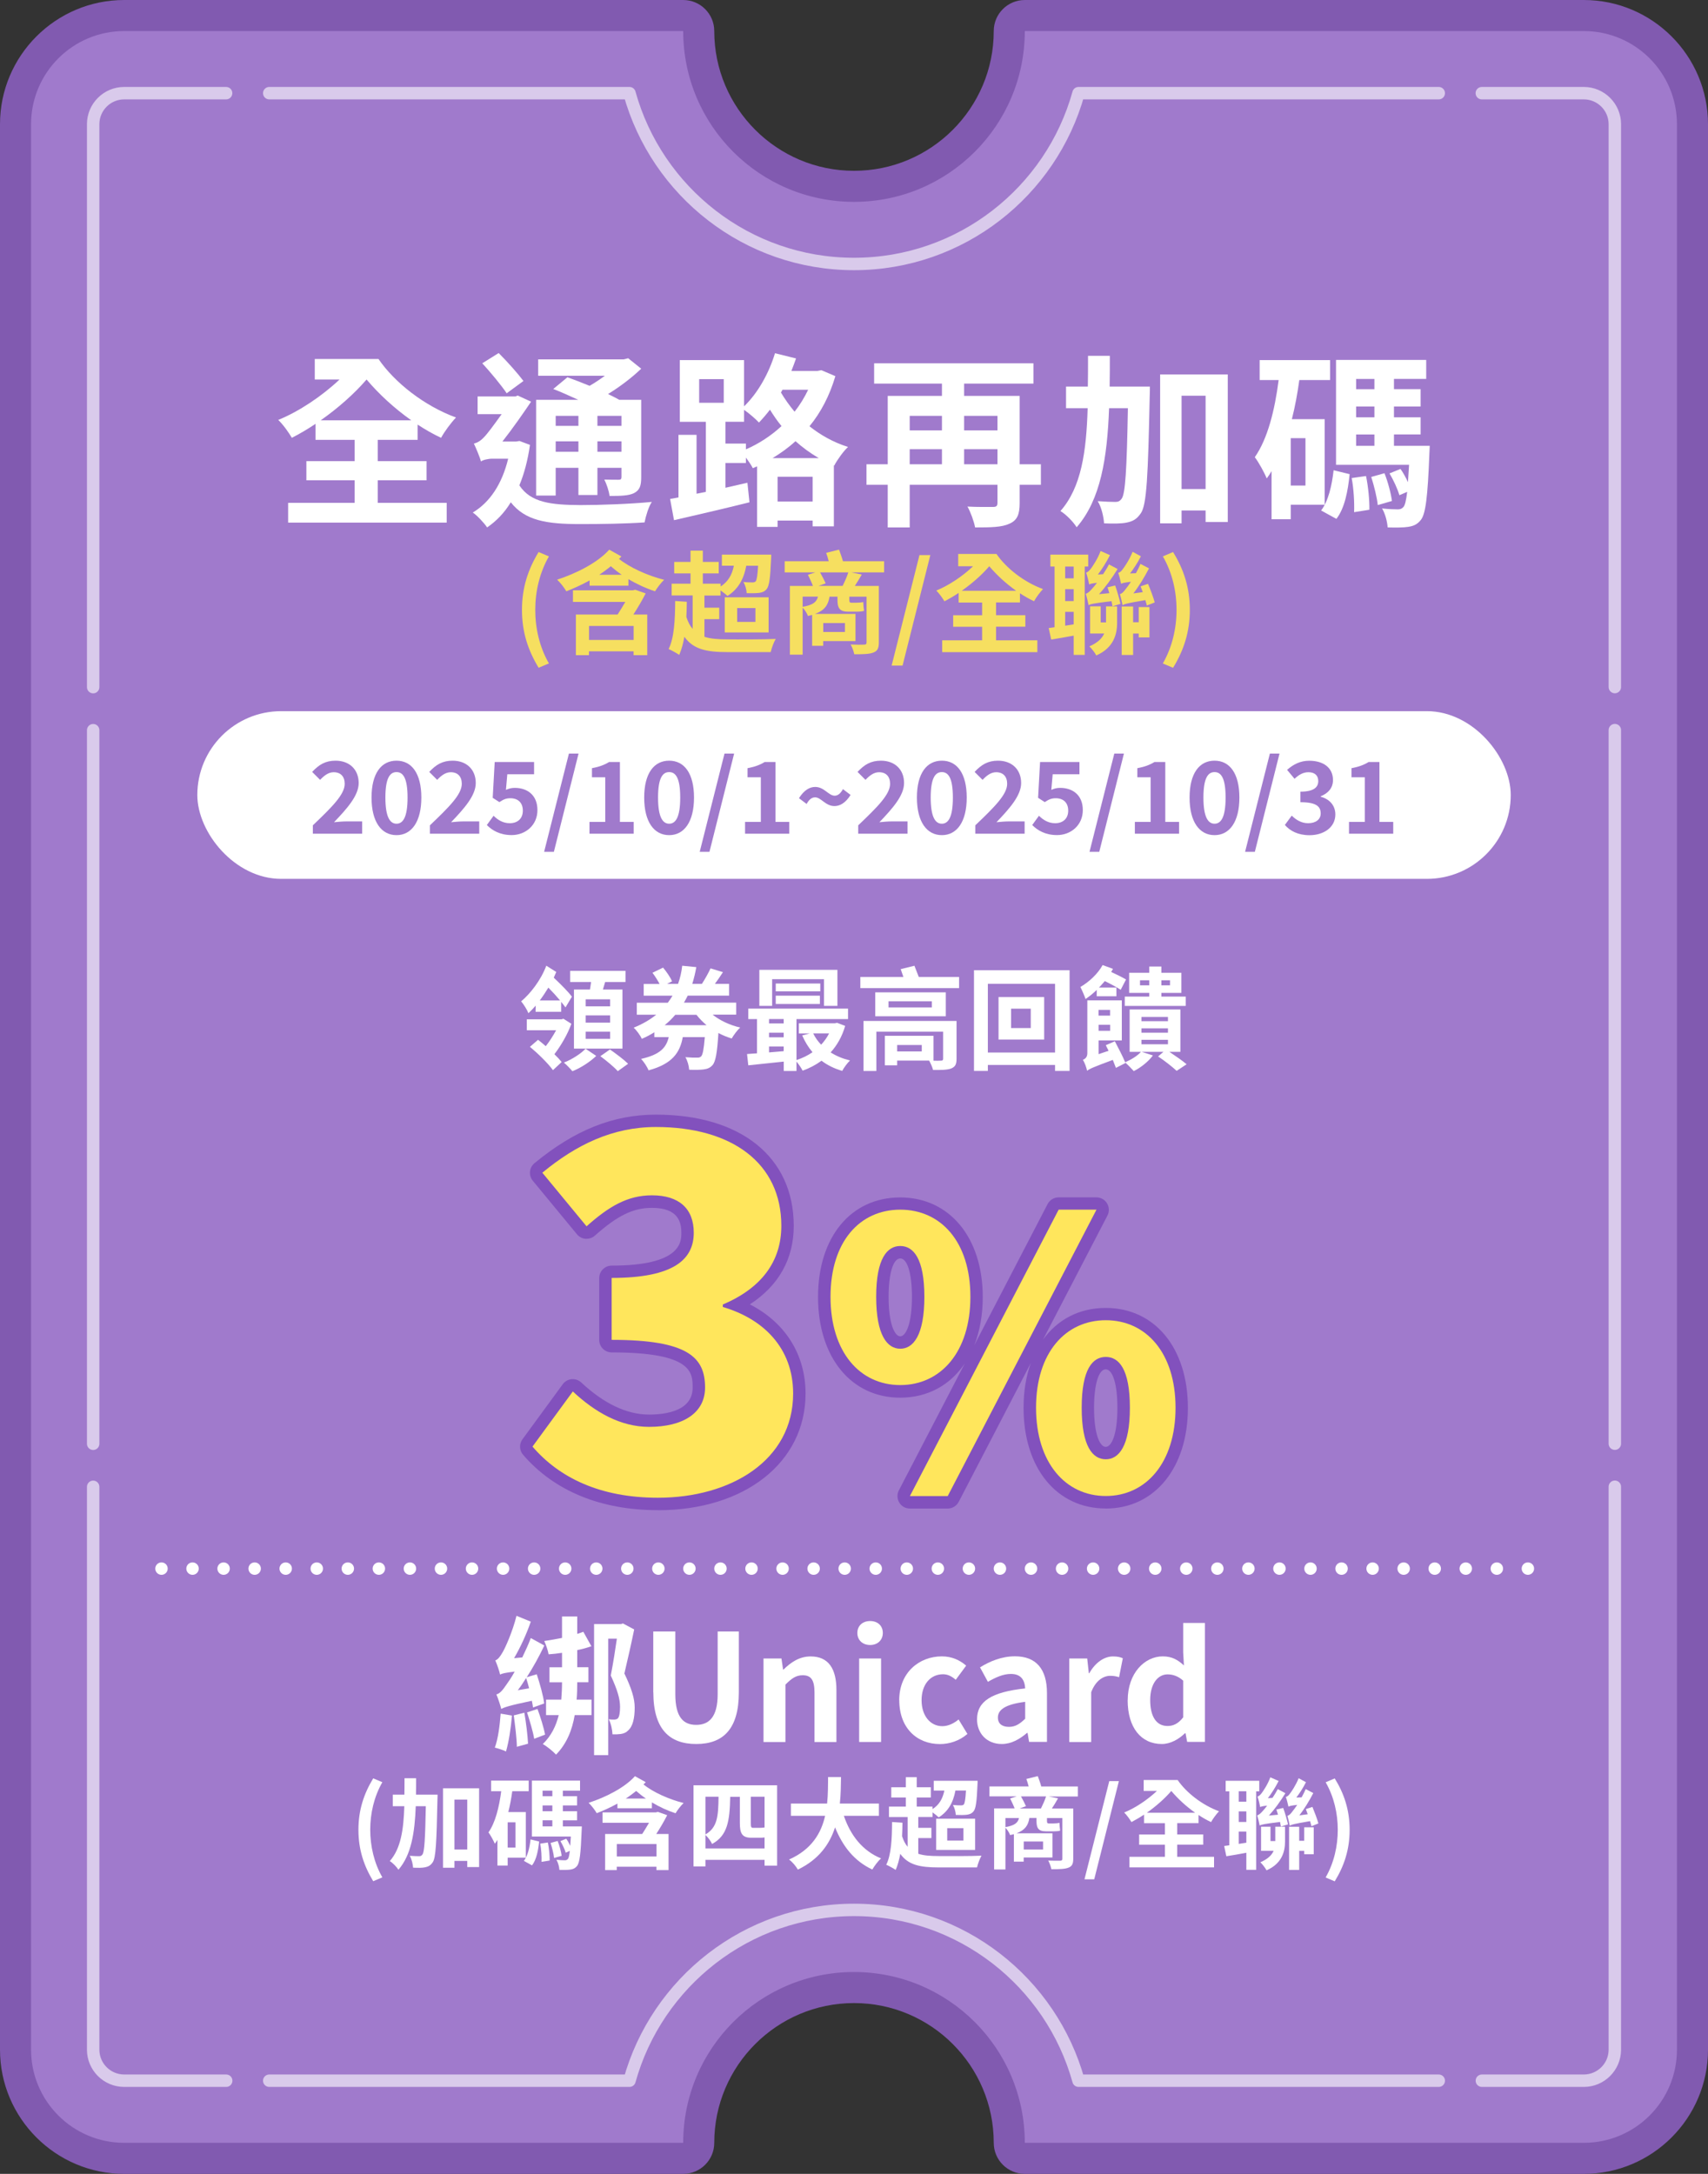 <?xml version="1.0" encoding="UTF-8"?>
<svg id="_圖層_1" data-name="圖層 1" xmlns="http://www.w3.org/2000/svg" xmlns:xlink="http://www.w3.org/1999/xlink" viewBox="0 0 275 350">
  <rect x="0" y="0" width="275" height="350" fill="#333333" stroke="none"/>
  <defs>
    <style>
      .cls-1, .cls-2, .cls-3, .cls-4 {
        fill: none;
      }

      .cls-5 {
        mask: url(#mask);
      }

      .cls-2 {
        stroke-dasharray: 114.89 6.93;
      }

      .cls-2, .cls-3, .cls-4 {
        stroke: #fff;
        stroke-linecap: round;
        stroke-linejoin: round;
        stroke-width: 2px;
      }

      .cls-6 {
        fill: #8251bd;
      }

      .cls-3 {
        stroke-dasharray: 0 5;
      }

      .cls-7 {
        fill: #ffd78a;
      }

      .cls-8 {
        fill: #f6df60;
      }

      .cls-9 {
        clip-path: url(#clippath-1);
      }

      .cls-10 {
        fill: #815ab0;
      }

      .cls-11 {
        fill: #fff;
      }

      .cls-12 {
        fill: #ffc34f;
      }

      .cls-13 {
        fill: #a07acc;
      }

      .cls-14 {
        opacity: .6;
      }

      .cls-15 {
        fill: #ffe65c;
      }

      .cls-16 {
        clip-path: url(#clippath);
      }
    </style>
    <clipPath id="clippath">
      <rect class="cls-1" x="-410" y="-770" width="1400" height="620"/>
    </clipPath>
    <mask id="mask" x="-791.54" y="-1536.87" width="2163.08" height="2153.74" maskUnits="userSpaceOnUse"/>
    <clipPath id="clippath-1">
      <rect class="cls-1" x="-410" y="-770" width="1400" height="620"/>
    </clipPath>
  </defs>
  <g>
    <path class="cls-10" d="M165,350c-2.76,0-5-2.24-5-5,0-12.41-10.09-22.5-22.5-22.5s-22.5,10.09-22.5,22.5c0,2.76-2.24,5-5,5H20c-11.03,0-20-8.97-20-20V20C0,8.97,8.97,0,20,0h90c2.76,0,5,2.24,5,5,0,12.41,10.09,22.5,22.5,22.5s22.5-10.09,22.5-22.5c0-2.76,2.24-5,5-5h90c11.03,0,20,8.97,20,20v310c0,11.03-8.97,20-20,20h-90Z"/>
    <path class="cls-13" d="M255,5h-90c0,15.19-12.31,27.5-27.5,27.5s-27.5-12.31-27.5-27.5H20c-8.28,0-15,6.72-15,15v310c0,8.28,6.72,15,15,15h90c0-15.19,12.31-27.5,27.5-27.5s27.5,12.31,27.5,27.5h90c8.28,0,15-6.72,15-15V20c0-8.28-6.72-15-15-15Z"/>
    <g class="cls-14">
      <g>
        <path class="cls-4" d="M231.65,335h-58c-4.39-15.84-18.93-27.5-36.15-27.5s-31.76,11.66-36.15,27.5h-58"/>
        <path class="cls-2" d="M36.42,335h-16.42c-2.76,0-5-2.24-5-5V20c0-2.76,2.24-5,5-5h19.89"/>
        <path class="cls-4" d="M43.35,15h58c4.39,15.84,18.93,27.5,36.15,27.5s31.76-11.66,36.15-27.5h58"/>
        <path class="cls-2" d="M238.58,15h16.42c2.76,0,5,2.24,5,5v310c0,2.76-2.24,5-5,5h-19.89"/>
      </g>
    </g>
  </g>
  <g class="cls-16">
    <g class="cls-5">
      <g class="cls-9">
        <g>
          <polygon class="cls-12" points="290 -458.97 163.01 616.87 416.99 616.87 290 -458.97 163.01 616.87 416.99 616.87 290 -458.97"/>
          <polygon class="cls-7" points="290 -458.97 -714.92 -68.38 -655.15 59.78 290 -458.97 -714.92 -68.38 -655.15 59.78 290 -458.97"/>
          <polygon class="cls-12" points="290 -458.97 -498.81 283.55 -304.25 446.8 290 -458.97 -498.81 283.55 -304.25 446.8 290 -458.97"/>
          <polygon class="cls-12" points="290 -458.97 -228.75 486.19 -100.59 545.95 290 -458.97 -228.75 486.19 -100.59 545.95 290 -458.97"/>
        </g>
      </g>
    </g>
  </g>
  <g>
    <path class="cls-11" d="M60.82,80.96h11.1v3.18h-25.53v-3.18h10.71v-3.63h-7.77v-3.09h7.77v-3.42h-6.3v-2.58c-1.29.87-2.58,1.62-3.81,2.25-.51-.87-1.38-2.1-2.19-2.88,3.33-1.35,7.05-3.84,9.87-6.51h-3.99v-3.3h10.26c2.58,3.78,7.38,7.56,12.48,9.42-.75.78-1.86,2.25-2.4,3.27-1.29-.6-2.55-1.32-3.78-2.13v2.46h-6.42v3.42h7.86v3.09h-7.86v3.63ZM66.22,67.67c-2.76-1.95-5.25-4.26-7.2-6.57-1.98,2.31-4.65,4.65-7.38,6.57h14.58Z"/>
    <path class="cls-11" d="M85.33,71.63c-.36,2.49-.93,4.65-1.71,6.51,1.83,2.79,5.1,3.15,9.84,3.18,3.21,0,8.1-.18,11.49-.51-.51.72-.99,2.34-1.17,3.3-3.09.21-6.87.27-10.38.27-5.43,0-8.85-.57-11.16-3.51-1.05,1.74-2.37,3.06-3.81,4.05-.45-.69-1.62-1.95-2.31-2.4,2.76-1.65,4.71-4.59,5.7-8.67h-2.55c-.69,0-1.56.21-1.83.45-.18-.72-.84-2.25-1.14-2.88.48-.12.99-.36,1.56-.96.57-.54,1.77-2.19,2.91-3.78h-3.87v-2.85h6.09l.36-.15,2.16.99c-1.11,1.65-3.03,4.41-4.62,6.42h2.19l.57-.09,1.68.63ZM81.58,63.32c-.84-1.26-2.58-3.36-3.93-4.83l2.64-1.65c1.44,1.44,3.09,3.3,3.99,4.5l-2.7,1.98ZM89.47,79.79h-3.15v-15.42h6.78c-1.38-.63-2.76-1.26-4.02-1.74l2.28-1.89c1.08.39,2.34.87,3.57,1.38.84-.48,1.68-1.05,2.46-1.62h-10.74v-2.64h13.77l.72-.18,2.1,1.68c-1.5,1.44-3.39,2.88-5.34,4.08.66.33,1.29.63,1.8.93h3.54v12.45c0,1.41-.24,2.1-1.17,2.58-.87.42-2.16.45-3.93.45-.09-.81-.48-1.92-.84-2.64.96.03,1.98.03,2.31.03.36,0,.45-.12.45-.45v-1.47h-3.87v4.38h-3.06v-4.38h-3.66v4.47ZM89.47,66.95v1.62h3.66v-1.62h-3.66ZM93.13,72.74v-1.68h-3.66v1.68h3.66ZM100.06,66.95h-3.87v1.62h3.87v-1.62ZM100.06,72.74v-1.68h-3.87v1.68h3.87Z"/>
    <path class="cls-11" d="M134.5,60.56c-.93,3.15-2.34,5.85-4.17,8.07,1.74,1.38,3.81,2.58,6.21,3.33-.72.66-1.74,2.07-2.22,3l-.06-.03v9.81h-3.42v-.93h-5.64v1.02h-3.3v-9.75l-.69.3c-.24-.48-.69-1.14-1.11-1.71v.87h-3.3v3.99l3.54-.81.33,3.15c-4.2,1.05-8.76,2.1-12.15,2.88l-.63-3.42,1.35-.24v-10.08h2.91v9.48l1.5-.3v-11.28h-4.2v-9.93h10.35v7.44c2.19-2.1,3.99-5.28,4.98-8.55l3.39.84c-.24.66-.48,1.35-.75,2.01h4.2l.63-.12,2.25.96ZM112.57,64.85h3.96v-3.81h-3.96v3.81ZM120.1,72.35c2.07-.9,4.05-2.19,5.73-3.75-.72-.87-1.32-1.77-1.86-2.64-.57.75-1.17,1.44-1.77,2.07-.51-.54-1.59-1.5-2.4-2.04v1.92h-3v3.51h3.3v.93ZM131.83,73.76c-1.38-.81-2.61-1.71-3.75-2.73-1.14,1.05-2.37,1.92-3.69,2.73h7.44ZM130.84,80.75v-3.99h-5.64v3.99h5.64ZM125.98,62.75l-.24.45c.6,1.02,1.35,2.07,2.19,3.09.87-1.11,1.59-2.28,2.19-3.54h-4.14Z"/>
    <path class="cls-11" d="M167.59,78.05h-3.42v2.97c0,1.8-.39,2.76-1.65,3.3-1.2.57-3,.6-5.52.6-.18-.96-.72-2.46-1.23-3.36,1.65.09,3.57.06,4.11.06s.72-.15.72-.66v-2.91h-14.13v6.87h-3.54v-6.87h-3.42v-3.3h3.42v-11.01h8.73v-1.98h-10.92v-3.27h25.65v3.27h-11.16v1.98h8.94v11.01h3.42v3.3ZM146.47,66.95v2.34h5.19v-2.34h-5.19ZM146.47,74.75h5.19v-2.43h-5.19v2.43ZM155.23,66.95v2.34h5.37v-2.34h-5.37ZM160.6,74.75v-2.43h-5.37v2.43h5.37Z"/>
    <path class="cls-11" d="M185.14,62.24s0,1.17-.03,1.62c-.27,12.78-.48,17.37-1.41,18.75-.69,1.02-1.32,1.32-2.31,1.53-.87.18-2.22.18-3.63.12-.06-.99-.39-2.55-1.02-3.57,1.2.09,2.28.12,2.85.12.45,0,.72-.12,1.02-.54.57-.81.81-4.53.99-14.55h-3.03c-.3,8.01-1.35,14.73-5.22,19.17-.54-.87-1.71-2.07-2.61-2.61,3.36-3.81,4.17-9.54,4.38-16.56h-3.48v-3.48h3.51c.03-1.59.03-3.24.03-4.95h3.51c0,1.68,0,3.33-.03,4.95h6.48ZM197.68,60.29v23.76h-3.57v-1.86h-3.87v2.07h-3.45v-23.97h10.89ZM194.11,78.74v-15.03h-3.87v15.03h3.87Z"/>
    <path class="cls-11" d="M207.82,81.26v2.34h-3.09v-7.74c-.24.42-.51.81-.78,1.17-.33-.84-1.29-2.61-1.92-3.42,2.07-2.97,3.21-7.53,3.84-12.42h-3.06v-3.21h11.34v3.21h-4.95c-.3,2.16-.69,4.29-1.2,6.3h5.28v13.77h-5.46ZM210.19,70.55h-2.37v7.62h2.37v-7.62ZM212.71,82.19c1.17-1.53,1.74-4.05,2.01-6.48l2.58.63c-.27,2.67-.78,5.46-2.13,7.2l-2.46-1.35ZM230.2,71.78s-.03.87-.06,1.29c-.27,6.93-.6,9.69-1.38,10.65-.6.75-1.23.99-2.07,1.11-.72.12-1.98.12-3.27.09-.06-.93-.39-2.22-.9-3.06,1.08.12,2.04.15,2.52.15.42,0,.66-.09.93-.39.24-.27.42-.99.6-2.43l-1.26.54c-.27-.96-.93-2.4-1.59-3.51l1.77-.72c.45.63.87,1.41,1.2,2.13.06-.81.12-1.71.18-2.79h-11.76v-16.89h14.52v3.06h-5.19v1.65h4.29v2.79h-4.29v1.74h4.29v2.76h-4.29v1.83h5.76ZM219.94,76.64c.36,1.71.57,3.96.54,5.43l-2.46.39c.06-1.5-.06-3.78-.39-5.49l2.31-.33ZM218.35,61.01v1.65h2.94v-1.65h-2.94ZM221.29,65.45h-2.94v1.74h2.94v-1.74ZM218.35,71.78h2.94v-1.83h-2.94v1.83ZM222.91,76.19c.57,1.44,1.05,3.27,1.2,4.47l-2.28.66c-.12-1.2-.6-3.12-1.05-4.53l2.13-.6Z"/>
    <path class="cls-8" d="M84.04,98.19c0-3.58.99-6.54,2.68-9.31l1.66.7c-1.51,2.63-2.2,5.67-2.2,8.61s.68,6,2.2,8.62l-1.66.7c-1.69-2.79-2.68-5.71-2.68-9.33Z"/>
    <path class="cls-8" d="M100.06,89.58c-.13.14-.25.27-.4.4,1.73,1.4,4.66,2.72,7.27,3.37-.47.43-1.13,1.3-1.46,1.85-1.4-.45-2.9-1.13-4.29-1.96v1.06h-6.25v-.85c-1.22.68-2.5,1.26-3.75,1.75-.32-.56-.92-1.35-1.48-1.87,3.04-.99,6.52-2.72,8.39-4.83l1.94,1.08ZM103.96,95.54c-.58,1.13-1.28,2.32-1.98,3.4h2.23v6.54h-2.2v-.61h-7.18v.61h-2.11v-6.54h6.72c.41-.65.85-1.35,1.24-2.03h-8.43v-1.87h9.65l.38-.09,1.67.59ZM102.02,100.78h-7.18v2.25h7.18v-2.25ZM100.11,92.54c-.65-.43-1.22-.9-1.76-1.37-.59.47-1.21.94-1.87,1.37h3.64Z"/>
    <path class="cls-8" d="M113.43,102.53c.97.32,2.2.41,3.67.41,1.37.02,6.18.02,7.8-.07-.31.5-.67,1.48-.81,2.12h-6.99c-3.35,0-5.49-.45-6.91-2.47-.2,1.12-.47,2.09-.83,2.92-.36-.25-1.26-.76-1.71-.94.9-1.78,1.04-4.68,1.06-7.74l1.87.13c0,.83-.04,1.66-.07,2.45.27.81.59,1.44,1.01,1.91v-5.38h-3.38v-1.89h3.04v-1.66h-2.63v-1.85h2.63v-1.82h1.98v1.82h2.56v1.85h-2.56v1.66h2.86v.45c1.19-.76,1.84-1.85,2.14-3.35h-1.93v-1.78h7.94s0,.49-.02.74c-.13,2.99-.29,4.3-.72,4.81-.32.4-.72.54-1.21.61-.45.05-1.19.07-2,.04-.02-.56-.23-1.31-.52-1.8.63.07,1.19.07,1.46.07.22,0,.38-.04.52-.18.16-.23.29-.9.38-2.5h-1.91c-.41,2.27-1.39,3.83-3.02,4.86-.23-.23-.7-.59-1.12-.9v.83h-2.59v1.96h2.38v1.85h-2.38v2.84ZM116.69,96.17h7.06v5.65h-7.06v-5.65ZM118.69,100.13h2.94v-2.23h-2.94v2.23Z"/>
    <path class="cls-8" d="M142.34,92.16h-5.28l1.69.34c-.36.65-.76,1.28-1.12,1.84h3.87v9.11c0,.95-.23,1.37-.9,1.62-.65.25-1.62.27-3.06.27-.09-.47-.32-1.13-.58-1.57.86.04,1.89.04,2.16.02.29,0,.4-.09.4-.36v-7.36h-2.77v.47c0,.34.02.5.32.5h.88c.27,0,.81-.04,1.04-.11.02.49.05.94.13,1.42-.25.09-.74.13-1.13.13h-1.44c-1.46,0-1.71-.68-1.71-1.96v-.45h-1.28c-.22,1.33-.77,2.2-2.34,2.77h6.52v4.38h-5.2v.76h-1.78v-4.97c-.22.05-.43.11-.68.16-.13-.4-.5-.99-.85-1.33v7.56h-2.05v-11.06h3.71c-.2-.54-.54-1.24-.81-1.8l1.19-.38h-4.93v-1.8h7.09c-.11-.47-.27-.94-.41-1.35l2.07-.52c.22.58.47,1.28.63,1.87h6.63v1.8ZM129.23,97.7c1.67-.29,2.25-.77,2.47-1.64h-2.47v1.64ZM135.66,94.34c.34-.68.72-1.51.92-2.18h-4.54c.32.59.7,1.3.9,1.76l-1.15.41h3.87ZM132.55,100.31v1.44h3.49v-1.44h-3.49Z"/>
    <path class="cls-8" d="M148.04,89.37h1.75l-4.47,17.79h-1.76l4.48-17.79Z"/>
    <path class="cls-8" d="M160.36,103.09h6.66v1.91h-15.32v-1.91h6.43v-2.18h-4.66v-1.85h4.66v-2.05h-3.78v-1.55c-.77.52-1.55.97-2.29,1.35-.31-.52-.83-1.26-1.31-1.73,2-.81,4.23-2.3,5.92-3.91h-2.39v-1.98h6.16c1.55,2.27,4.43,4.54,7.49,5.65-.45.47-1.12,1.35-1.44,1.96-.77-.36-1.53-.79-2.27-1.28v1.48h-3.85v2.05h4.72v1.85h-4.72v2.18ZM163.6,95.11c-1.66-1.17-3.15-2.56-4.32-3.94-1.19,1.39-2.79,2.79-4.43,3.94h8.75Z"/>
    <path class="cls-8" d="M174.65,91.22v14.22h-1.78v-3.1c-1.28.23-2.54.47-3.62.63l-.4-1.85.94-.13v-9.78h-.67v-1.91h6.09v1.91h-.56ZM172.87,91.22h-1.37v1.89h1.37v-1.89ZM172.87,94.86h-1.37v1.91h1.37v-1.91ZM172.87,100.53v-2.02h-1.37v2.23l1.37-.22ZM179.54,94.25c.34.92.7,2.21.86,2.97l-1.28.4c-.05-.23-.11-.52-.16-.83-2.93.36-3.4.47-3.69.65-.07-.4-.29-1.33-.45-1.85.32-.07.65-.38,1.04-.83.14-.14.43-.49.76-.92-.83.09-1.1.16-1.26.27-.07-.43-.29-1.39-.49-1.91.25-.07.5-.29.76-.63.23-.31,1.1-1.55,1.57-2.86l1.51.67c-.56,1.12-1.28,2.25-1.94,3.12l.83-.05c.34-.5.67-1.03.95-1.58l1.39.74c-.92,1.5-1.96,2.93-2.99,4.05l1.66-.16c-.09-.32-.2-.65-.29-.94l1.22-.29ZM178.1,97.63h1.76v2.68c0,1.85-.58,4-3.35,5.22-.2-.41-.79-1.17-1.12-1.46,1.37-.59,2.05-1.3,2.39-2.07h-2.27v-4.38h1.71v2.59h.86v-2.59ZM184.66,97.52c-.07-.25-.14-.56-.25-.9-2.9.49-3.39.63-3.67.83-.07-.41-.27-1.3-.43-1.8.31-.05.61-.36.97-.86.16-.18.45-.58.81-1.12-1.12.13-1.42.22-1.58.32-.09-.4-.29-1.28-.47-1.76.25-.05.5-.25.72-.58.25-.29,1.1-1.55,1.6-2.81l1.33.72c-.5,1.01-1.15,2-1.75,2.77l.95-.04c.27-.49.52-.99.74-1.5l1.37.72c-.76,1.46-1.64,2.9-2.52,4.03l1.51-.2c-.11-.32-.23-.65-.34-.94l1.19-.4c.4.95.88,2.23,1.08,2.99l-1.26.5ZM183.34,97.74h1.73v4.88h-1.73v-.61h-.9v3.44h-1.84v-7.81h1.84v2.54h.9v-2.43Z"/>
    <path class="cls-8" d="M187.23,106.81c1.51-2.63,2.2-5.65,2.2-8.62s-.68-5.98-2.2-8.61l1.64-.7c1.71,2.77,2.7,5.73,2.7,9.31s-.99,6.54-2.7,9.33l-1.64-.7Z"/>
  </g>
  <g>
    <path class="cls-11" d="M82.43,276.21c-.17,2.09-.53,4.32-.96,5.78-.41-.22-1.32-.5-1.8-.62.53-1.42.79-3.53.94-5.47l1.82.31ZM85.82,274.91c-.05-.31-.1-.7-.19-1.08-3.77.79-4.46,1.06-4.92,1.32-.12-.48-.5-1.68-.79-2.35.55-.12,1.01-.67,1.61-1.56.26-.36.79-1.1,1.34-2.11-1.56.19-2.04.31-2.35.48-.1-.48-.48-1.63-.77-2.28.41-.14.77-.6,1.18-1.32.41-.67,1.61-3.34,2.23-5.86l2.3.94c-.7,2.04-1.68,4.15-2.69,5.88l1.32-.12c.48-1.01.98-2.06,1.37-3.12l2.18,1.2c-.82,1.73-1.78,3.48-2.83,5.11l1.61-.48c.5,1.51,1.06,3.5,1.2,4.7l-1.8.65ZM84.42,275.75c.29,1.61.53,3.65.6,4.99l-1.8.5c-.02-1.39-.29-3.46-.5-5.06l1.7-.43ZM85.19,271.82c-.14-.58-.31-1.13-.48-1.66-.43.7-.86,1.34-1.34,1.97l1.82-.31ZM86.54,275.15c.48,1.3,1.01,3,1.22,4.13l-1.75.67c-.19-1.15-.72-2.9-1.15-4.25l1.68-.55ZM92.94,270.86c0,.96-.02,1.87-.1,2.78h2.4v2.5h-2.71c-.41,2.4-1.27,4.58-3,6.36-.46-.5-1.46-1.34-2.14-1.7,1.37-1.32,2.14-2.93,2.57-4.66h-2.04v-2.5h2.45c.07-.91.12-1.82.12-2.78h-2.02v-2.42h2.02v-2.33c-.74.12-1.46.19-2.16.24-.1-.6-.41-1.51-.7-2.14.94-.14,1.9-.31,2.86-.5v-3.46h2.45v2.81c.36-.1.67-.22.98-.34l1.3,2.33c-.7.24-1.46.46-2.28.62v2.76h1.8v2.42h-1.8ZM102.11,262.34c-.43,2.11-.98,4.54-1.58,7.1,1.15,2.38,1.66,4.03,1.66,5.47,0,1.75-.31,3.07-1.08,3.72-.26.29-.67.48-1.18.55-.36.05-.86.07-1.32.05-.02-.67-.22-1.73-.6-2.42.36.05.67.05.91.05.22-.02.43-.07.55-.19.26-.26.36-1.01.36-1.85,0-1.32-.41-2.69-1.49-5.06.41-2.11.72-4.15.98-5.93h-1.39v18.75h-2.28v-21.1h4.34l.31-.1,1.8.96Z"/>
    <path class="cls-11" d="M105.18,272.46v-9.79h3.55v10.1c0,3.7,1.3,4.94,3.36,4.94s3.46-1.25,3.46-4.94v-10.1h3.41v9.79c0,5.91-2.52,8.33-6.86,8.33s-6.91-2.42-6.91-8.33Z"/>
    <path class="cls-11" d="M122.94,267.02h2.88l.26,1.78h.07c1.18-1.15,2.54-2.11,4.37-2.11,2.9,0,4.15,2.02,4.15,5.4v8.38h-3.53v-7.94c0-2.09-.58-2.81-1.9-2.81-1.1,0-1.8.53-2.78,1.51v9.24h-3.53v-13.44Z"/>
    <path class="cls-11" d="M138.04,262.91c0-1.15.84-1.92,2.06-1.92s2.04.77,2.04,1.92-.84,1.94-2.04,1.94-2.06-.77-2.06-1.94ZM138.33,267.02h3.53v13.44h-3.53v-13.44Z"/>
    <path class="cls-11" d="M144.78,273.74c0-4.46,3.22-7.06,6.87-7.06,1.66,0,2.93.65,3.91,1.49l-1.68,2.28c-.67-.58-1.3-.89-2.04-.89-2.06,0-3.46,1.66-3.46,4.18s1.42,4.18,3.34,4.18c.96,0,1.87-.46,2.62-1.08l1.42,2.33c-1.3,1.13-2.93,1.63-4.42,1.63-3.72,0-6.55-2.59-6.55-7.06Z"/>
    <path class="cls-11" d="M157.31,276.81c0-2.88,2.33-4.39,7.75-4.97-.07-1.32-.65-2.33-2.3-2.33-1.25,0-2.45.55-3.7,1.27l-1.27-2.33c1.58-.98,3.5-1.78,5.62-1.78,3.41,0,5.16,2.04,5.16,5.93v7.85h-2.88l-.24-1.44h-.1c-1.18,1.01-2.52,1.78-4.06,1.78-2.4,0-3.98-1.7-3.98-3.98ZM165.06,276.71v-2.71c-3.29.41-4.39,1.32-4.39,2.52,0,1.06.74,1.51,1.78,1.51s1.75-.48,2.62-1.32Z"/>
    <path class="cls-11" d="M172.17,267.02h2.88l.26,2.38h.07c.98-1.75,2.42-2.71,3.82-2.71.74,0,1.18.12,1.58.29l-.6,3.05c-.48-.14-.86-.22-1.42-.22-1.06,0-2.33.7-3.07,2.64v8.02h-3.53v-13.44Z"/>
    <path class="cls-11" d="M181.57,273.74c0-4.37,2.74-7.06,5.64-7.06,1.51,0,2.45.58,3.41,1.46l-.12-2.11v-4.73h3.5v19.15h-2.86l-.26-1.39h-.1c-.98.96-2.33,1.73-3.72,1.73-3.34,0-5.5-2.64-5.5-7.06ZM190.5,276.5v-5.91c-.82-.74-1.68-1.01-2.52-1.01-1.51,0-2.79,1.44-2.79,4.13s1.01,4.18,2.79,4.18c.94,0,1.73-.38,2.52-1.39Z"/>
    <path class="cls-11" d="M57.71,294.6c0-3.19.88-5.81,2.38-8.28l1.47.62c-1.34,2.34-1.95,5.04-1.95,7.65s.61,5.33,1.95,7.67l-1.47.62c-1.5-2.48-2.38-5.07-2.38-8.29Z"/>
    <path class="cls-11" d="M70.45,288.96s0,.62-.02.86c-.14,6.82-.26,9.27-.75,10-.37.54-.7.7-1.23.82-.46.1-1.18.1-1.94.06-.03-.53-.21-1.36-.54-1.91.64.05,1.22.06,1.52.06.24,0,.38-.06.54-.29.3-.43.43-2.42.53-7.76h-1.62c-.16,4.27-.72,7.86-2.79,10.23-.29-.46-.91-1.1-1.39-1.39,1.79-2.03,2.22-5.09,2.34-8.84h-1.86v-1.86h1.87c.02-.85.02-1.73.02-2.64h1.87c0,.9,0,1.78-.02,2.64h3.46ZM77.14,287.92v12.68h-1.91v-.99h-2.06v1.1h-1.84v-12.79h5.81ZM75.23,297.77v-8.02h-2.06v8.02h2.06Z"/>
    <path class="cls-11" d="M81.74,299.11v1.25h-1.65v-4.13c-.13.22-.27.43-.42.62-.18-.45-.69-1.39-1.02-1.83,1.1-1.58,1.71-4.02,2.05-6.63h-1.63v-1.71h6.05v1.71h-2.64c-.16,1.15-.37,2.29-.64,3.36h2.82v7.35h-2.91ZM83,293.4h-1.26v4.07h1.26v-4.07ZM84.35,299.61c.62-.82.93-2.16,1.07-3.46l1.38.34c-.14,1.42-.42,2.91-1.14,3.84l-1.31-.72ZM93.68,294.05s-.02.46-.03.69c-.14,3.7-.32,5.17-.74,5.68-.32.4-.66.53-1.1.59-.38.06-1.06.06-1.74.05-.03-.5-.21-1.18-.48-1.63.58.06,1.09.08,1.34.08.22,0,.35-.05.5-.21.13-.14.22-.53.32-1.3l-.67.29c-.14-.51-.5-1.28-.85-1.87l.94-.38c.24.34.46.75.64,1.14.03-.43.06-.91.1-1.49h-6.27v-9.01h7.75v1.63h-2.77v.88h2.29v1.49h-2.29v.93h2.29v1.47h-2.29v.98h3.07ZM88.21,296.65c.19.91.3,2.11.29,2.9l-1.31.21c.03-.8-.03-2.02-.21-2.93l1.23-.18ZM87.36,288.31v.88h1.57v-.88h-1.57ZM88.93,290.68h-1.57v.93h1.57v-.93ZM87.36,294.05h1.57v-.98h-1.57v.98ZM89.79,296.41c.3.77.56,1.74.64,2.38l-1.22.35c-.06-.64-.32-1.67-.56-2.42l1.14-.32Z"/>
    <path class="cls-11" d="M103.95,286.95c-.11.13-.22.24-.35.35,1.54,1.25,4.15,2.42,6.47,2.99-.42.38-1.01,1.15-1.3,1.65-1.25-.4-2.58-1.01-3.81-1.75v.94h-5.55v-.75c-1.09.61-2.22,1.12-3.33,1.55-.29-.5-.82-1.2-1.31-1.67,2.71-.88,5.79-2.42,7.46-4.29l1.73.96ZM107.42,292.25c-.51,1.01-1.14,2.07-1.76,3.03h1.98v5.81h-1.95v-.54h-6.39v.54h-1.87v-5.81h5.97c.37-.58.75-1.2,1.1-1.81h-7.49v-1.67h8.58l.34-.08,1.49.53ZM105.7,296.9h-6.39v2h6.39v-2ZM104,289.57c-.58-.38-1.09-.8-1.57-1.22-.53.42-1.07.83-1.67,1.22h3.23Z"/>
    <path class="cls-11" d="M125.12,287.44v12.93h-2.02v-.93h-9.52v1.06h-1.92v-13.06h13.46ZM123.1,297.61v-1.78c-.24.05-.53.05-.78.05h-1.39c-1.49,0-1.81-.77-1.81-2.38v-4.21h-1.55c-.08,3.89-.42,6.24-2.93,7.6-.16-.43-.66-1.09-1.06-1.46v2.18h9.52ZM113.58,289.28v6.07c1.9-1.1,2.08-2.85,2.11-6.07h-2.11ZM123.1,289.28h-2.21v4.26c0,.53.03.75.34.75h1.04c.22,0,.58-.02.83-.06v-4.95Z"/>
    <path class="cls-11" d="M135.87,292.36c1.06,3.12,2.99,5.63,5.99,6.85-.48.4-1.1,1.25-1.41,1.79-2.9-1.36-4.75-3.7-6-6.79-.86,2.67-2.59,5.17-5.99,6.8-.3-.53-.86-1.22-1.42-1.62,3.67-1.63,5.19-4.29,5.81-7.04h-5.51v-1.97h5.83c.16-1.5.14-2.96.16-4.27h2.08c-.02,1.31-.03,2.79-.19,4.27h6.29v1.97h-5.63Z"/>
    <path class="cls-11" d="M147.84,298.46c.86.29,1.95.37,3.26.37,1.22.02,5.49.02,6.93-.06-.27.45-.59,1.31-.72,1.89h-6.21c-2.98,0-4.88-.4-6.15-2.19-.18.99-.42,1.86-.74,2.59-.32-.22-1.12-.67-1.52-.83.8-1.58.93-4.16.94-6.88l1.67.11c0,.74-.03,1.47-.06,2.18.24.72.53,1.28.9,1.7v-4.79h-3.01v-1.68h2.71v-1.47h-2.34v-1.65h2.34v-1.62h1.76v1.62h2.27v1.65h-2.27v1.47h2.54v.4c1.06-.67,1.63-1.65,1.91-2.98h-1.71v-1.58h7.06s0,.43-.02.66c-.11,2.66-.26,3.83-.64,4.27-.29.35-.64.48-1.07.54-.4.05-1.06.06-1.78.03-.02-.5-.21-1.17-.46-1.6.56.06,1.06.06,1.3.06.19,0,.34-.03.46-.16.14-.21.26-.8.34-2.23h-1.7c-.37,2.02-1.23,3.41-2.69,4.32-.21-.21-.62-.53-.99-.8v.74h-2.3v1.75h2.11v1.65h-2.11v2.53ZM150.73,292.81h6.27v5.03h-6.27v-5.03ZM152.51,296.33h2.61v-1.99h-2.61v1.99Z"/>
    <path class="cls-11" d="M173.54,289.24h-4.69l1.5.3c-.32.58-.67,1.14-.99,1.63h3.44v8.1c0,.85-.21,1.22-.8,1.44-.58.22-1.44.24-2.72.24-.08-.42-.29-1.01-.51-1.39.77.03,1.68.03,1.92.02.26,0,.35-.08.35-.32v-6.55h-2.47v.42c0,.3.02.45.29.45h.79c.24,0,.72-.03.93-.1.02.43.05.83.11,1.26-.22.08-.66.11-1.01.11h-1.28c-1.3,0-1.52-.61-1.52-1.75v-.4h-1.14c-.19,1.18-.69,1.95-2.08,2.47h5.79v3.89h-4.63v.67h-1.58v-4.42c-.19.05-.38.1-.61.14-.11-.35-.45-.88-.75-1.18v6.72h-1.82v-9.83h3.3c-.18-.48-.48-1.1-.72-1.6l1.06-.34h-4.39v-1.6h6.31c-.1-.42-.24-.83-.37-1.2l1.84-.46c.19.51.42,1.14.56,1.67h5.89v1.6ZM161.88,294.17c1.49-.26,2-.69,2.19-1.46h-2.19v1.46ZM167.6,291.17c.3-.61.64-1.34.82-1.94h-4.03c.29.53.62,1.15.8,1.57l-1.02.37h3.44ZM164.83,296.49v1.28h3.11v-1.28h-3.11Z"/>
    <path class="cls-11" d="M178.6,286.76h1.55l-3.97,15.81h-1.57l3.99-15.81Z"/>
    <path class="cls-11" d="M189.55,298.95h5.92v1.7h-13.62v-1.7h5.71v-1.94h-4.15v-1.65h4.15v-1.82h-3.36v-1.38c-.69.46-1.38.86-2.03,1.2-.27-.46-.74-1.12-1.17-1.54,1.78-.72,3.76-2.05,5.27-3.47h-2.13v-1.76h5.47c1.38,2.02,3.94,4.03,6.66,5.03-.4.42-.99,1.2-1.28,1.74-.69-.32-1.36-.7-2.02-1.14v1.31h-3.43v1.82h4.19v1.65h-4.19v1.94ZM192.43,291.86c-1.47-1.04-2.8-2.27-3.84-3.51-1.06,1.23-2.48,2.48-3.94,3.51h7.78Z"/>
    <path class="cls-11" d="M202.25,288.4v12.65h-1.58v-2.75c-1.14.21-2.26.42-3.22.56l-.35-1.65.83-.11v-8.69h-.59v-1.7h5.41v1.7h-.5ZM200.67,288.4h-1.22v1.68h1.22v-1.68ZM200.67,291.64h-1.22v1.7h1.22v-1.7ZM200.67,296.68v-1.79h-1.22v1.98l1.22-.19ZM206.61,291.09c.3.82.62,1.97.77,2.64l-1.14.35c-.05-.21-.1-.46-.14-.74-2.61.32-3.03.42-3.28.58-.06-.35-.26-1.18-.4-1.65.29-.06.58-.34.93-.74.13-.13.38-.43.67-.82-.74.08-.98.14-1.12.24-.06-.38-.26-1.23-.43-1.7.22-.06.45-.26.67-.56.21-.27.98-1.38,1.39-2.54l1.34.59c-.5.99-1.14,2-1.73,2.77l.74-.05c.3-.45.59-.91.85-1.41l1.23.66c-.82,1.33-1.75,2.61-2.66,3.6l1.47-.14c-.08-.29-.18-.58-.26-.83l1.09-.26ZM205.33,294.1h1.57v2.39c0,1.65-.51,3.55-2.98,4.64-.18-.37-.71-1.04-.99-1.3,1.22-.53,1.83-1.15,2.13-1.84h-2.02v-3.89h1.52v2.31h.77v-2.31ZM211.15,294.01c-.06-.22-.13-.5-.22-.8-2.58.43-3.01.56-3.27.74-.06-.37-.24-1.15-.38-1.6.27-.05.54-.32.86-.77.14-.16.4-.51.72-.99-.99.11-1.26.19-1.41.29-.08-.35-.26-1.14-.42-1.57.22-.05.45-.22.64-.51.22-.26.98-1.38,1.42-2.5l1.18.64c-.45.9-1.02,1.78-1.55,2.47l.85-.03c.24-.43.46-.88.66-1.33l1.22.64c-.67,1.3-1.46,2.58-2.24,3.59l1.34-.18c-.1-.29-.21-.58-.3-.83l1.06-.35c.35.85.78,1.99.96,2.66l-1.12.45ZM209.98,294.2h1.54v4.34h-1.54v-.54h-.8v3.06h-1.63v-6.95h1.63v2.26h.8v-2.16Z"/>
    <path class="cls-11" d="M213.44,302.27c1.34-2.34,1.95-5.03,1.95-7.67s-.61-5.31-1.95-7.65l1.46-.62c1.52,2.46,2.4,5.09,2.4,8.28s-.88,5.81-2.4,8.29l-1.46-.62Z"/>
  </g>
  <g>
    <g>
      <path class="cls-6" d="M105.92,243.14c-9.19,0-16.7-3.09-21.71-8.93-.6-.71-.64-1.73-.09-2.48l6.49-8.87c.34-.46.86-.76,1.43-.81.06,0,.12,0,.19,0,.5,0,.99.19,1.36.54,3.67,3.42,7.34,5.16,10.91,5.16,2.62,0,7.02-.56,7.02-4.33,0-2.4,0-5.68-13.04-5.68-1.1,0-2-.9-2-2v-9.97c0-1.1.9-2,2-2,11.22,0,11.22-3.84,11.22-5.28,0-1.72-.49-4.02-4.73-4.02-3.03,0-5.52,1.21-9.2,4.48-.37.33-.84.5-1.33.5-.05,0-.1,0-.15,0-.54-.04-1.04-.3-1.39-.72l-7.12-8.63c-.7-.85-.58-2.11.27-2.82,6.46-5.33,12.67-7.82,19.56-7.82,13.69,0,22.19,6.86,22.19,17.91,0,5.32-2.43,9.63-7.07,12.64,5.69,2.91,8.97,8.06,8.97,14.36,0,11.06-9.77,18.78-23.77,18.78Z"/>
      <path class="cls-6" d="M178.03,242.87c-7.91,0-13.23-6.52-13.23-16.21,0-2.67.41-5.1,1.17-7.21l-11.61,22.35c-.34.66-1.03,1.08-1.77,1.08h-6.09c-.7,0-1.35-.36-1.71-.96-.36-.6-.39-1.34-.07-1.96l10.63-20.46c-2.34,3.49-5.96,5.53-10.41,5.53-7.91,0-13.23-6.52-13.23-16.21s5.32-16.03,13.23-16.03,13.29,6.44,13.29,16.03c0,2.9-.48,5.52-1.36,7.76l11.8-22.72c.34-.66,1.03-1.08,1.77-1.08h6.09c.7,0,1.35.36,1.71.96.36.6.39,1.34.07,1.96l-10.38,19.99c2.33-3.24,5.84-5.11,10.1-5.11,7.91,0,13.23,6.47,13.23,16.09s-5.32,16.21-13.23,16.21ZM178.03,220.47c-1.14,0-1.88,2.43-1.88,6.18,0,4.35.95,6.3,1.88,6.3s1.88-1.95,1.88-6.3c0-3.75-.74-6.18-1.88-6.18ZM144.95,202.61c-1.14,0-1.88,2.43-1.88,6.18,0,4.37.98,6.36,1.88,6.36s1.88-1.99,1.88-6.36c0-3.75-.74-6.18-1.88-6.18Z"/>
    </g>
    <g>
      <path class="cls-15" d="M85.74,232.9l6.49-8.87c3.56,3.33,7.68,5.7,12.27,5.7,5.46,0,9.02-2.22,9.02-6.33,0-4.83-2.69-7.68-15.04-7.68v-9.97c10.05,0,13.22-3.01,13.22-7.28,0-3.88-2.37-6.02-6.73-6.02-3.96,0-6.97,1.82-10.53,4.99l-7.12-8.63c5.46-4.51,11.32-7.36,18.29-7.36,12.19,0,20.19,5.78,20.19,15.91,0,5.78-3.25,10.05-9.42,12.67v.4c6.49,1.9,11.32,6.57,11.32,13.93,0,10.77-10.05,16.78-21.77,16.78-9.34,0-15.91-3.25-20.19-8.23Z"/>
      <path class="cls-15" d="M133.72,208.79c0-8.9,4.72-14.03,11.23-14.03s11.29,5.14,11.29,14.03-4.78,14.21-11.29,14.21-11.23-5.31-11.23-14.21ZM148.83,208.79c0-6.21-1.79-8.18-3.88-8.18s-3.88,1.97-3.88,8.18,1.79,8.36,3.88,8.36,3.88-2.15,3.88-8.36ZM170.45,194.76h6.09l-23.95,46.11h-6.09l23.95-46.11ZM166.81,226.65c0-8.9,4.78-14.09,11.23-14.09s11.23,5.2,11.23,14.09-4.78,14.21-11.23,14.21-11.23-5.32-11.23-14.21ZM181.92,226.65c0-6.27-1.79-8.18-3.88-8.18s-3.88,1.91-3.88,8.18,1.79,8.3,3.88,8.3,3.88-2.09,3.88-8.3Z"/>
    </g>
  </g>
  <g>
    <path class="cls-11" d="M86.25,161.91c-.38.43-.77.85-1.17,1.22-.23-.59-.74-1.39-1.17-1.91,1.51-1.26,3.19-3.44,4.05-5.74l1.6,1.01c-.13.29-.27.61-.4.92,1.1,1.03,2.32,2.25,2.92,3.06l-1.03,1.73c-.18-.25-.43-.58-.7-.9v1.6h-4.12l.02-.99ZM92,164.81c-.61,1.73-1.71,3.58-2.74,4.92.47.45.86.88,1.17,1.26l-1.4,1.31c-.77-1.08-2.43-2.7-3.71-3.76l1.31-1.13c.38.29.81.65,1.24,1.03.58-.74,1.19-1.67,1.67-2.57h-4.72v-1.76h5.62l.27-.09,1.28.81ZM90.18,161.08c-.56-.67-1.22-1.39-1.89-2.07-.45.74-.9,1.42-1.39,2.07h3.28ZM96,170c-.94.92-2.5,1.95-3.84,2.47-.31-.38-.92-1.01-1.37-1.39,1.3-.5,2.77-1.46,3.49-2.23l1.71,1.15ZM94.99,159.32c.07-.4.13-.81.18-1.21h-3.37v-1.8h8.91v1.8h-3.28c-.13.41-.23.83-.36,1.21h3.15v9.51h-7.81v-9.51h2.57ZM98.23,160.89h-3.93v1.13h3.93v-1.13ZM98.23,163.48h-3.93v1.17h3.93v-1.17ZM98.23,166.11h-3.93v1.15h3.93v-1.15ZM98.21,168.97c.96.67,2.23,1.62,2.92,2.3l-1.66,1.19c-.58-.65-1.85-1.71-2.81-2.41l1.55-1.08Z"/>
    <path class="cls-11" d="M114.77,163.39c1.17.92,2.72,1.66,4.41,2.05-.47.41-1.06,1.22-1.37,1.76-.76-.23-1.46-.52-2.14-.88-.2,3.17-.45,4.61-.95,5.17-.4.45-.83.61-1.42.69-.52.07-1.39.09-2.34.05-.04-.63-.27-1.48-.61-2.02.79.07,1.55.09,1.89.07.31.02.45-.04.65-.2.25-.27.43-1.12.59-3.1h-3.55c-.45,2.48-1.66,4.3-5.51,5.35-.2-.54-.76-1.4-1.21-1.84,3.11-.7,4.07-1.85,4.46-3.51h-2.32v-.78c-.63.4-1.28.74-2.02,1.06-.23-.56-.85-1.4-1.31-1.8,1.44-.58,2.63-1.28,3.64-2.09h-3.13v-1.93h4.99c.29-.38.52-.74.76-1.13h-4.64v-1.89h2.56c-.31-.58-.74-1.26-1.15-1.8l1.71-.83c.56.67,1.19,1.58,1.44,2.21l-.81.41h1.78c.34-.94.56-1.93.67-2.92l2.27.22c-.16.92-.38,1.82-.65,2.7h1.55c.49-.76,1.06-1.77,1.39-2.5l2,.61c-.43.67-.88,1.31-1.3,1.89h2.29v1.89h-6.66c-.2.4-.4.76-.61,1.13h8.41v1.93h-3.73ZM108.72,163.39c-.5.59-1.06,1.15-1.71,1.67h6.75c-.59-.5-1.15-1.06-1.62-1.67h-3.42Z"/>
    <path class="cls-11" d="M136.08,165.17c-.5,1.73-1.31,3.13-2.34,4.27.9.58,1.94,1.01,3.12,1.3-.43.4-.99,1.17-1.26,1.68-1.28-.38-2.38-.92-3.33-1.64-.92.67-1.94,1.21-3.04,1.6-.22-.43-.63-1.04-.99-1.46v1.51h-2.05v-1.51c-2.07.22-4.12.43-5.71.6l-.2-1.82c.49-.04,1.03-.07,1.6-.11v-5.51h-1.4v-1.69h16.06v1.69h-8.3v6.59c.94-.3,1.8-.72,2.58-1.26-.67-.79-1.22-1.69-1.66-2.7l1.19-.32h-1.73v-1.64h5.8l.36-.07,1.31.5ZM124.31,161.95h-2.05v-5.8h12.57v5.8h-2.16v-4.3h-8.35v4.3ZM123.82,164.07v.7h2.36v-.7h-2.36ZM123.82,167.01h2.36v-.74h-2.36v.74ZM123.82,169.44c.76-.07,1.55-.12,2.36-.2v-.76h-2.36v.95ZM132.07,159.61h-7.17v-1.26h7.17v1.26ZM124.9,160.31h7.11v1.33h-7.11v-1.33ZM130.93,166.38c.32.67.76,1.28,1.28,1.82.5-.54.94-1.15,1.28-1.82h-2.56Z"/>
    <path class="cls-11" d="M154.42,157.29v1.8h-15.9v-1.8h6.93c-.14-.43-.29-.88-.43-1.26l2.21-.54c.2.56.49,1.22.7,1.8h6.48ZM154.01,170.47c0,.94-.23,1.31-.92,1.58-.65.22-1.62.23-2.86.22-.11-.47-.4-1.08-.63-1.51h-5.15v.76h-1.98v-4.75h7.83v4h-.25c.63.02,1.26.02,1.44,0,.25,0,.36-.07.36-.3v-4.36h-10.75v6.32h-2.07v-8.05h14.98v6.1ZM152.28,163.62h-11.36v-3.85h11.36v3.85ZM150.03,161.21h-6.97v.99h6.97v-.99ZM148.41,168.25h-3.96v1.03h3.96v-1.03Z"/>
    <path class="cls-11" d="M172.21,156.21v16.21h-2.34v-.96h-10.82v.96h-2.23v-16.21h15.39ZM169.87,169.46v-11.06h-10.82v11.06h10.82ZM168.12,160.53v6.84h-7.35v-6.84h7.35ZM165.96,162.4h-3.17v3.12h3.17v-3.12Z"/>
    <path class="cls-11" d="M176.6,159.36c-.59.58-1.19,1.06-1.82,1.48-.13-.41-.58-1.46-.83-1.93,1.39-.81,2.81-2.12,3.58-3.53l1.67.61c-.09.18-.2.32-.29.5.85.4,1.85.88,2.39,1.21l-.86,1.66c-.58-.38-1.64-.96-2.56-1.4-.31.34-.59.7-.94,1.04h2.81v1.4h-3.17v-1.04ZM188.28,169.35c1.03.69,2.12,1.44,2.77,2l-1.6,1.06c-.68-.63-1.95-1.64-2.99-2.32l.86-.74h-3.49l1.8.58c-.74.99-1.96,1.96-3.08,2.52-.32-.36-.99-1.04-1.39-1.39l.04.09-1.53.78c-.13-.36-.31-.79-.5-1.28-3.21,1.19-3.76,1.44-4.14,1.75-.09-.49-.4-1.35-.68-1.76.34-.14.72-.41.72-1.08v-8.5h5.55v6.45h-3.73v2.21l1.6-.54-.45-.9,1.46-.63c.56,1.08,1.3,2.48,1.66,3.38.97-.43,1.96-1.01,2.54-1.68h-1.82v-6.82h8.17v6.82h-1.76ZM176.88,162.6v.92h1.85v-.92h-1.85ZM178.74,165.96v-.97h-1.85v.97h1.85ZM185.04,159.86h-3.24v-3.24h3.24v-1.01h1.95v1.01h3.22v3.24h-3.22v.59h3.92v1.51h-9.81v-1.51h3.94v-.59ZM185.04,158.64v-.81h-1.49v.81h1.49ZM183.78,164.41h4.27v-.68h-4.27v.68ZM183.78,166.27h4.27v-.7h-4.27v.7ZM183.78,168.13h4.27v-.72h-4.27v.72ZM186.99,157.83v.81h1.39v-.81h-1.39Z"/>
  </g>
  <line class="cls-3" x1="26" y1="252.55" x2="249" y2="252.55"/>
  <rect class="cls-11" x="31.77" y="114.5" width="211.47" height="27" rx="13.5" ry="13.5"/>
  <g>
    <path class="cls-13" d="M50.38,132.87c3.09-2.95,5.12-4.96,5.12-6.67,0-1.17-.64-1.87-1.78-1.87-.86,0-1.57.58-2.18,1.23l-1.28-1.28c1.09-1.17,2.14-1.81,3.76-1.81,2.24,0,3.73,1.42,3.73,3.6,0,2.02-1.86,4.1-3.97,6.31.59-.06,1.38-.13,1.94-.13h2.59v1.98h-7.94v-1.36Z"/>
    <path class="cls-13" d="M59.82,128.41c0-3.91,1.58-5.94,4.02-5.94s4,2.05,4,5.94-1.57,6.05-4,6.05-4.02-2.13-4.02-6.05ZM65.62,128.41c0-3.2-.75-4.1-1.78-4.1s-1.79.9-1.79,4.1.77,4.21,1.79,4.21,1.78-.99,1.78-4.21Z"/>
    <path class="cls-13" d="M69.23,132.87c3.09-2.95,5.12-4.96,5.12-6.67,0-1.17-.64-1.87-1.78-1.87-.86,0-1.57.58-2.18,1.23l-1.28-1.28c1.09-1.17,2.14-1.81,3.76-1.81,2.24,0,3.73,1.42,3.73,3.6,0,2.02-1.86,4.1-3.97,6.31.59-.06,1.38-.13,1.94-.13h2.59v1.98h-7.94v-1.36Z"/>
    <path class="cls-13" d="M78.38,132.84l1.09-1.5c.67.66,1.5,1.2,2.61,1.2,1.23,0,2.1-.72,2.1-2.02s-.8-2-2-2c-.7,0-1.09.18-1.78.62l-1.07-.69.32-5.76h6.34v1.97h-4.31l-.22,2.51c.48-.21.88-.32,1.42-.32,1.98,0,3.65,1.12,3.65,3.58s-1.95,4.02-4.15,4.02c-1.87,0-3.12-.74-4-1.62Z"/>
    <path class="cls-13" d="M91.6,121.33h1.55l-3.97,15.81h-1.57l3.99-15.81Z"/>
    <path class="cls-13" d="M94.91,132.33h2.54v-7.19h-2.14v-1.46c1.18-.22,2-.53,2.75-.99h1.75v9.64h2.22v1.9h-7.12v-1.9Z"/>
    <path class="cls-13" d="M103.72,128.41c0-3.91,1.58-5.94,4.02-5.94s4,2.05,4,5.94-1.57,6.05-4,6.05-4.02-2.13-4.02-6.05ZM109.52,128.41c0-3.2-.75-4.1-1.78-4.1s-1.79.9-1.79,4.1.77,4.21,1.79,4.21,1.78-.99,1.78-4.21Z"/>
    <path class="cls-13" d="M116.65,121.33h1.55l-3.97,15.81h-1.57l3.99-15.81Z"/>
    <path class="cls-13" d="M119.96,132.33h2.54v-7.19h-2.14v-1.46c1.18-.22,2-.53,2.75-.99h1.75v9.64h2.22v1.9h-7.12v-1.9Z"/>
    <path class="cls-13" d="M131.2,128.38c-.5,0-.94.35-1.33,1.06l-1.23-.93c.83-1.31,1.73-1.81,2.61-1.81,1.47,0,2.15,1.41,3.14,1.41.51,0,.94-.35,1.33-1.06l1.23.94c-.82,1.3-1.73,1.79-2.59,1.79-1.47,0-2.14-1.41-3.15-1.41Z"/>
    <path class="cls-13" d="M138.19,132.87c3.09-2.95,5.12-4.96,5.12-6.67,0-1.17-.64-1.87-1.78-1.87-.86,0-1.57.58-2.18,1.23l-1.28-1.28c1.09-1.17,2.14-1.81,3.76-1.81,2.24,0,3.73,1.42,3.73,3.6,0,2.02-1.86,4.1-3.97,6.31.59-.06,1.38-.13,1.94-.13h2.59v1.98h-7.94v-1.36Z"/>
    <path class="cls-13" d="M147.63,128.41c0-3.91,1.58-5.94,4.02-5.94s4,2.05,4,5.94-1.57,6.05-4,6.05-4.02-2.13-4.02-6.05ZM153.42,128.41c0-3.2-.75-4.1-1.78-4.1s-1.79.9-1.79,4.1.77,4.21,1.79,4.21,1.78-.99,1.78-4.21Z"/>
    <path class="cls-13" d="M157.04,132.87c3.09-2.95,5.12-4.96,5.12-6.67,0-1.17-.64-1.87-1.78-1.87-.86,0-1.57.58-2.18,1.23l-1.28-1.28c1.09-1.17,2.14-1.81,3.76-1.81,2.24,0,3.73,1.42,3.73,3.6,0,2.02-1.86,4.1-3.97,6.31.59-.06,1.38-.13,1.94-.13h2.59v1.98h-7.94v-1.36Z"/>
    <path class="cls-13" d="M166.19,132.84l1.09-1.5c.67.66,1.5,1.2,2.61,1.2,1.23,0,2.1-.72,2.1-2.02s-.8-2-2-2c-.7,0-1.09.18-1.78.62l-1.07-.69.32-5.76h6.34v1.97h-4.31l-.22,2.51c.48-.21.88-.32,1.42-.32,1.98,0,3.65,1.12,3.65,3.58s-1.95,4.02-4.15,4.02c-1.87,0-3.12-.74-4-1.62Z"/>
    <path class="cls-13" d="M179.41,121.33h1.55l-3.97,15.81h-1.57l3.99-15.81Z"/>
    <path class="cls-13" d="M182.72,132.33h2.54v-7.19h-2.14v-1.46c1.18-.22,2-.53,2.75-.99h1.75v9.64h2.22v1.9h-7.12v-1.9Z"/>
    <path class="cls-13" d="M191.53,128.41c0-3.91,1.58-5.94,4.02-5.94s4,2.05,4,5.94-1.57,6.05-4,6.05-4.02-2.13-4.02-6.05ZM197.33,128.41c0-3.2-.75-4.1-1.78-4.1s-1.79.9-1.79,4.1.77,4.21,1.79,4.21,1.78-.99,1.78-4.21Z"/>
    <path class="cls-13" d="M204.46,121.33h1.55l-3.97,15.81h-1.57l3.99-15.81Z"/>
    <path class="cls-13" d="M206.88,132.81l1.1-1.49c.7.69,1.57,1.22,2.64,1.22,1.2,0,2.02-.58,2.02-1.57,0-1.12-.69-1.81-3.27-1.81v-1.7c2.18,0,2.88-.72,2.88-1.71,0-.9-.58-1.42-1.58-1.42-.85,0-1.54.4-2.24,1.06l-1.2-1.44c1.02-.9,2.16-1.47,3.55-1.47,2.29,0,3.84,1.12,3.84,3.11,0,1.25-.74,2.11-1.97,2.61v.08c1.33.35,2.35,1.33,2.35,2.85,0,2.11-1.91,3.34-4.16,3.34-1.87,0-3.14-.7-3.97-1.65Z"/>
    <path class="cls-13" d="M217.2,132.33h2.54v-7.19h-2.14v-1.46c1.18-.22,2-.53,2.75-.99h1.75v9.64h2.22v1.9h-7.12v-1.9Z"/>
  </g>
</svg>